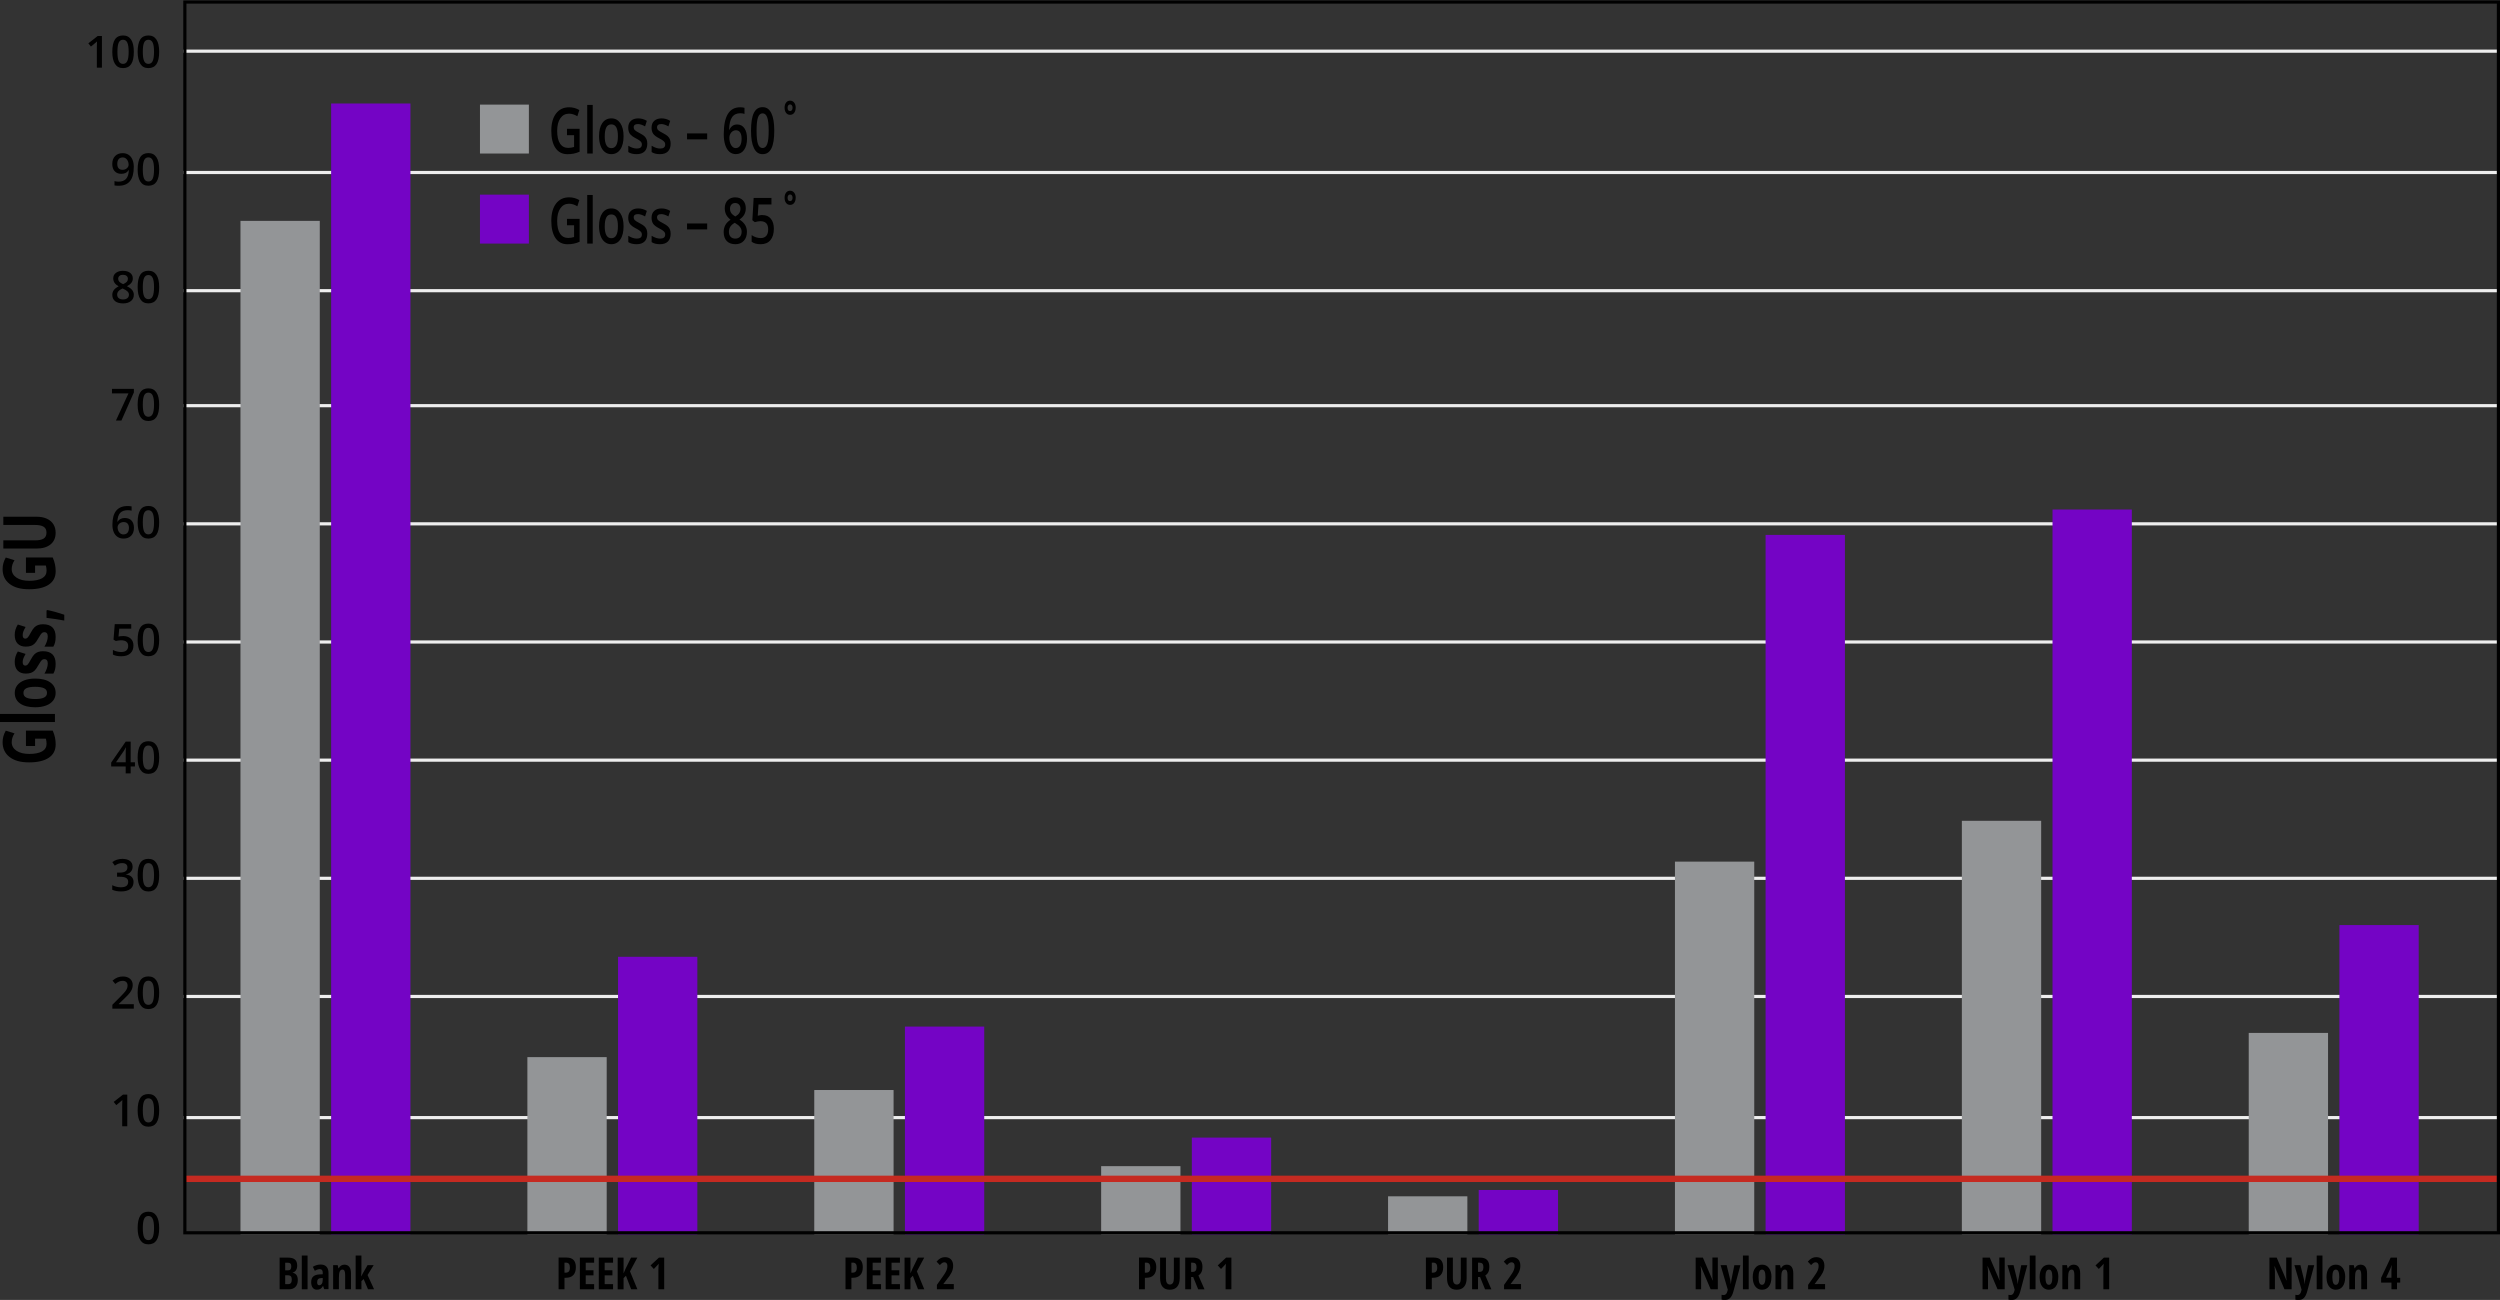 <?xml version="1.0" encoding="UTF-8"?>
<svg id="Layer_1" data-name="Layer 1" xmlns="http://www.w3.org/2000/svg" viewBox="0 0 788.13 409.81">
  <rect x="0" y="0" width="788.13" height="409.81" fill="#333333" stroke="none"/>
  <defs>
    <style>
      .cls-1 {
        stroke: #c52a21;
        stroke-width: 2px;
      }

      .cls-1, .cls-2, .cls-3, .cls-4, .cls-5 {
        fill: none;
      }

      .cls-6 {
        fill: #939597;
      }

      .cls-2 {
        stroke: #eee;
      }

      .cls-7 {
        fill: #7404c5;
      }

      .cls-3 {
        stroke: #7404c5;
      }

      .cls-3, .cls-4 {
        stroke-width: 25px;
      }

      .cls-4 {
        stroke: #939597;
      }

      .cls-5 {
        stroke: #000;
      }
    </style>
  </defs>
  <g>
    <path d="M32.14,21.34h-1.61v-6.45c0-.77.02-1.38.05-1.83-.1.11-.23.23-.39.36-.15.13-.66.55-1.53,1.26l-.81-1.02,2.94-2.31h1.34v9.99Z"/>
    <path d="M42.19,16.34c0,1.74-.28,3.03-.84,3.87-.56.84-1.41,1.26-2.56,1.26s-1.96-.43-2.53-1.31c-.57-.87-.86-2.15-.86-3.83s.28-3.06.84-3.9c.56-.84,1.41-1.25,2.55-1.25s1.96.44,2.54,1.31.86,2.16.86,3.84ZM37.02,16.34c0,1.36.14,2.34.42,2.92.28.58.73.88,1.34.88s1.07-.3,1.35-.89c.28-.59.43-1.56.43-2.91s-.14-2.31-.43-2.91c-.28-.6-.73-.9-1.35-.9s-1.06.29-1.34.88-.42,1.56-.42,2.93Z"/>
    <path d="M50.18,16.34c0,1.74-.28,3.03-.84,3.87-.56.84-1.41,1.26-2.56,1.26s-1.96-.43-2.53-1.31c-.57-.87-.86-2.15-.86-3.83s.28-3.06.84-3.9c.56-.84,1.41-1.25,2.55-1.25s1.96.44,2.54,1.31.86,2.16.86,3.84ZM45.02,16.34c0,1.36.14,2.34.42,2.92.28.58.73.88,1.34.88s1.07-.3,1.35-.89c.28-.59.43-1.56.43-2.91s-.14-2.31-.43-2.91c-.28-.6-.73-.9-1.35-.9s-1.06.29-1.34.88-.42,1.56-.42,2.93Z"/>
  </g>
  <g>
    <path d="M42.17,52.69c0,1.97-.4,3.44-1.19,4.41s-1.99,1.46-3.58,1.46c-.61,0-1.04-.04-1.31-.11v-1.35c.41.11.81.17,1.22.17,1.08,0,1.89-.29,2.43-.88.53-.58.82-1.5.88-2.75h-.08c-.27.41-.59.71-.97.89-.38.18-.83.27-1.34.27-.88,0-1.58-.28-2.08-.83-.51-.55-.76-1.31-.76-2.27,0-1.04.29-1.87.88-2.49.59-.62,1.38-.93,2.4-.93.71,0,1.33.17,1.86.52.53.35.94.85,1.22,1.51.29.66.43,1.45.43,2.37ZM38.69,49.63c-.56,0-.98.18-1.28.54s-.44.87-.44,1.53c0,.57.14,1.02.41,1.34.28.33.69.49,1.25.49s1-.16,1.37-.49c.37-.32.55-.7.55-1.13,0-.41-.08-.79-.24-1.14-.16-.35-.38-.63-.66-.84s-.61-.31-.97-.31Z"/>
    <path d="M50.18,53.42c0,1.74-.28,3.03-.84,3.87-.56.84-1.41,1.26-2.56,1.26s-1.96-.43-2.53-1.31c-.57-.87-.86-2.15-.86-3.83s.28-3.06.84-3.9c.56-.84,1.41-1.25,2.55-1.25s1.96.44,2.54,1.31.86,2.16.86,3.84ZM45.02,53.42c0,1.36.14,2.34.42,2.92.28.58.73.88,1.34.88s1.07-.3,1.35-.89c.28-.59.43-1.56.43-2.91s-.14-2.31-.43-2.91c-.28-.6-.73-.9-1.35-.9s-1.06.29-1.34.88-.42,1.56-.42,2.93Z"/>
  </g>
  <g>
    <path d="M38.79,85.38c.95,0,1.7.22,2.25.65.55.43.83,1.02.83,1.75,0,1.03-.62,1.84-1.85,2.45.78.39,1.34.8,1.67,1.24.33.43.5.92.5,1.45,0,.83-.3,1.49-.91,1.98-.61.5-1.43.75-2.46.75s-1.93-.23-2.52-.7-.9-1.12-.9-1.98c0-.56.16-1.06.47-1.5s.82-.84,1.53-1.19c-.61-.36-1.05-.75-1.31-1.16-.26-.41-.39-.86-.39-1.37,0-.72.28-1.3.85-1.73s1.31-.65,2.23-.65ZM36.94,92.91c0,.47.17.84.5,1.1.33.26.78.39,1.35.39s1.04-.14,1.37-.41c.33-.27.49-.64.49-1.1,0-.37-.15-.71-.45-1.01-.3-.3-.76-.59-1.37-.85l-.2-.09c-.6.26-1.03.55-1.3.87-.26.32-.4.68-.4,1.09ZM38.78,86.62c-.46,0-.82.11-1.1.34s-.42.53-.42.92c0,.24.05.45.15.64.1.19.25.36.44.51.19.15.52.34.97.55.55-.24.93-.5,1.16-.76s.34-.58.34-.93c0-.39-.14-.69-.42-.92s-.65-.34-1.12-.34Z"/>
    <path d="M50.18,90.51c0,1.74-.28,3.03-.84,3.87-.56.84-1.41,1.26-2.56,1.26s-1.96-.43-2.53-1.31c-.57-.87-.86-2.15-.86-3.83s.28-3.06.84-3.9c.56-.84,1.41-1.25,2.55-1.25s1.96.44,2.54,1.31.86,2.16.86,3.84ZM45.02,90.51c0,1.36.14,2.34.42,2.92.28.58.73.88,1.34.88s1.07-.3,1.35-.89c.28-.59.43-1.56.43-2.91s-.14-2.31-.43-2.91c-.28-.6-.73-.9-1.35-.9s-1.06.29-1.34.88-.42,1.56-.42,2.93Z"/>
  </g>
  <g>
    <path d="M36.55,132.58l3.95-8.57h-5.2v-1.42h6.91v1.12l-3.93,8.86h-1.74Z"/>
    <path d="M50.18,127.59c0,1.74-.28,3.03-.84,3.87-.56.84-1.41,1.26-2.56,1.26s-1.96-.43-2.53-1.31c-.57-.87-.86-2.15-.86-3.83s.28-3.06.84-3.9c.56-.84,1.41-1.25,2.55-1.25s1.96.44,2.54,1.31.86,2.16.86,3.84ZM45.02,127.59c0,1.36.14,2.34.42,2.92.28.58.73.88,1.34.88s1.07-.3,1.35-.89c.28-.59.43-1.56.43-2.91s-.14-2.31-.43-2.91c-.28-.6-.73-.9-1.35-.9s-1.06.29-1.34.88-.42,1.56-.42,2.93Z"/>
  </g>
  <g>
    <path d="M35.44,165.4c0-3.91,1.59-5.87,4.78-5.87.5,0,.93.04,1.27.12v1.34c-.35-.1-.75-.15-1.2-.15-1.07,0-1.88.29-2.41.86s-.83,1.5-.88,2.76h.08c.21-.37.52-.66.9-.86.39-.2.84-.3,1.37-.3.91,0,1.61.28,2.12.83.51.56.76,1.31.76,2.26,0,1.05-.29,1.88-.88,2.49s-1.38.91-2.4.91c-.72,0-1.34-.17-1.87-.52-.53-.34-.94-.85-1.22-1.5-.28-.66-.43-1.45-.43-2.38ZM38.93,168.47c.55,0,.98-.18,1.27-.53s.45-.86.45-1.52c0-.57-.14-1.03-.42-1.35s-.7-.49-1.26-.49c-.35,0-.67.07-.96.22-.29.15-.52.35-.69.61-.17.26-.25.52-.25.79,0,.64.17,1.18.52,1.62.35.44.79.66,1.34.66Z"/>
    <path d="M50.18,164.66c0,1.74-.28,3.03-.84,3.87-.56.84-1.41,1.26-2.56,1.26s-1.96-.43-2.53-1.31c-.57-.87-.86-2.15-.86-3.83s.28-3.06.84-3.9c.56-.84,1.41-1.25,2.55-1.25s1.96.44,2.54,1.31.86,2.16.86,3.84ZM45.02,164.66c0,1.36.14,2.34.42,2.92.28.58.73.88,1.34.88s1.07-.3,1.35-.89c.28-.59.43-1.56.43-2.91s-.14-2.31-.43-2.91c-.28-.6-.73-.9-1.35-.9s-1.06.29-1.34.88-.42,1.56-.42,2.93Z"/>
  </g>
  <g>
    <path d="M38.8,200.51c1.01,0,1.8.27,2.39.8s.88,1.26.88,2.18c0,1.07-.33,1.9-1,2.5-.67.6-1.62.9-2.85.9-1.12,0-1.99-.18-2.63-.54v-1.46c.37.21.79.37,1.27.49s.92.17,1.33.17c.72,0,1.28-.16,1.65-.49s.57-.8.57-1.42c0-1.19-.76-1.79-2.28-1.79-.21,0-.48.02-.79.07-.31.04-.59.09-.83.15l-.72-.42.38-4.88h5.2v1.43h-3.78l-.23,2.47c.16-.03.35-.06.58-.1.23-.04.51-.05.84-.05Z"/>
    <path d="M50.18,201.75c0,1.74-.28,3.03-.84,3.87s-1.41,1.26-2.56,1.26-1.96-.44-2.53-1.31-.86-2.15-.86-3.83.28-3.06.84-3.9c.56-.84,1.41-1.25,2.55-1.25s1.96.44,2.54,1.31.86,2.16.86,3.84ZM45.02,201.75c0,1.36.14,2.34.42,2.92s.73.88,1.34.88,1.07-.3,1.35-.89.43-1.56.43-2.91-.14-2.31-.43-2.91c-.28-.6-.73-.9-1.35-.9s-1.06.29-1.34.88-.42,1.56-.42,2.93Z"/>
  </g>
  <g>
    <path d="M42.54,241.64h-1.35v2.18h-1.57v-2.18h-4.57v-1.24l4.57-6.6h1.57v6.51h1.35v1.33ZM39.63,240.31v-2.51c0-.89.02-1.62.07-2.19h-.05c-.13.3-.33.67-.6,1.09l-2.48,3.61h3.07Z"/>
    <path d="M50.18,238.83c0,1.74-.28,3.03-.84,3.87s-1.41,1.26-2.56,1.26-1.96-.44-2.53-1.31-.86-2.15-.86-3.83.28-3.06.84-3.9c.56-.84,1.41-1.25,2.55-1.25s1.96.44,2.54,1.31.86,2.16.86,3.84ZM45.02,238.83c0,1.36.14,2.34.42,2.92s.73.88,1.34.88,1.07-.3,1.35-.89.43-1.56.43-2.91-.14-2.31-.43-2.91c-.28-.6-.73-.9-1.35-.9s-1.06.29-1.34.88-.42,1.56-.42,2.93Z"/>
  </g>
  <g>
    <path d="M41.81,273.21c0,.63-.18,1.16-.55,1.58-.37.42-.89.71-1.56.85v.05c.8.1,1.4.35,1.8.75.4.4.6.93.6,1.59,0,.96-.34,1.7-1.02,2.22-.68.52-1.65.78-2.9.78-1.11,0-2.04-.18-2.8-.54v-1.43c.42.21.87.37,1.35.49s.93.17,1.37.17c.77,0,1.35-.14,1.74-.43s.57-.73.57-1.33c0-.53-.21-.92-.64-1.18s-1.09-.38-2-.38h-.87v-1.31h.88c1.6,0,2.39-.55,2.39-1.65,0-.43-.14-.76-.42-.99s-.69-.35-1.23-.35c-.38,0-.74.05-1.09.16-.35.11-.77.32-1.24.63l-.79-1.12c.92-.67,1.98-1.01,3.19-1.01,1.01,0,1.79.22,2.36.65s.85,1.03.85,1.79Z"/>
    <path d="M50.18,275.91c0,1.74-.28,3.03-.84,3.87s-1.41,1.26-2.56,1.26-1.96-.44-2.53-1.31-.86-2.15-.86-3.83.28-3.06.84-3.9c.56-.84,1.41-1.25,2.55-1.25s1.96.44,2.54,1.31.86,2.16.86,3.84ZM45.02,275.91c0,1.36.14,2.34.42,2.92s.73.88,1.34.88,1.07-.3,1.35-.89.43-1.56.43-2.91-.14-2.31-.43-2.91c-.28-.6-.73-.9-1.35-.9s-1.06.29-1.34.88-.42,1.56-.42,2.93Z"/>
  </g>
  <g>
    <path d="M42.19,317.98h-6.77v-1.22l2.58-2.59c.76-.78,1.27-1.33,1.51-1.66.25-.33.43-.63.54-.92s.17-.59.17-.92c0-.45-.14-.81-.41-1.07s-.65-.39-1.12-.39c-.38,0-.75.07-1.11.21s-.77.4-1.24.77l-.87-1.06c.56-.47,1.1-.8,1.62-1s1.08-.29,1.67-.29c.93,0,1.67.24,2.24.73.56.49.84,1.14.84,1.96,0,.45-.08.88-.24,1.29s-.41.82-.75,1.25c-.33.43-.89,1.01-1.67,1.75l-1.74,1.68v.07h4.74v1.42Z"/>
    <path d="M50.18,312.98c0,1.74-.28,3.03-.84,3.87s-1.41,1.26-2.56,1.26-1.96-.44-2.53-1.31-.86-2.15-.86-3.83.28-3.06.84-3.9c.56-.84,1.41-1.25,2.55-1.25s1.96.44,2.54,1.31.86,2.16.86,3.84ZM45.02,312.98c0,1.36.14,2.34.42,2.92s.73.88,1.34.88,1.07-.3,1.35-.89.43-1.56.43-2.91-.14-2.31-.43-2.91c-.28-.6-.73-.9-1.35-.9s-1.06.29-1.34.88-.42,1.56-.42,2.93Z"/>
  </g>
  <g>
    <path d="M40.13,355.06h-1.61v-6.45c0-.77.02-1.38.05-1.83-.1.11-.23.23-.39.36s-.66.55-1.53,1.26l-.81-1.02,2.94-2.31h1.34v9.99Z"/>
    <path d="M50.18,350.06c0,1.74-.28,3.03-.84,3.87s-1.41,1.26-2.56,1.26-1.96-.44-2.53-1.31-.86-2.15-.86-3.83.28-3.06.84-3.9c.56-.84,1.41-1.25,2.55-1.25s1.96.44,2.54,1.31.86,2.16.86,3.84ZM45.02,350.06c0,1.36.14,2.34.42,2.92s.73.88,1.34.88,1.07-.3,1.35-.89.43-1.56.43-2.91-.14-2.31-.43-2.91c-.28-.6-.73-.9-1.35-.9s-1.06.29-1.34.88-.42,1.56-.42,2.93Z"/>
  </g>
  <path d="M50.18,387.15c0,1.74-.28,3.03-.84,3.87s-1.41,1.26-2.56,1.26-1.96-.44-2.53-1.31-.86-2.15-.86-3.83.28-3.06.84-3.9c.56-.84,1.41-1.25,2.55-1.25s1.96.44,2.54,1.31.86,2.16.86,3.84ZM45.02,387.15c0,1.36.14,2.34.42,2.92s.73.88,1.34.88,1.07-.3,1.35-.89.43-1.56.43-2.91-.14-2.31-.43-2.91c-.28-.6-.73-.9-1.35-.9s-1.06.29-1.34.88-.42,1.56-.42,2.93Z"/>
  <path class="cls-2" d="M57.78,165.14h730.35M57.78,127.89h730.35M57.78,91.64h730.35M57.78,54.38h730.35M57.78,16.13h730.35M57.78,202.39h730.35M57.78,239.64h730.35M57.78,276.89h730.35M57.78,314.14h730.35M57.78,352.33h730.35"/>
  <g>
    <path d="M88.16,396.46h2.55c1.04,0,1.8.2,2.27.61.47.4.71,1.04.71,1.92,0,.58-.13,1.06-.38,1.45-.25.39-.59.62-1.03.71v.07c.56.14.97.41,1.22.79s.38.9.38,1.54c0,.91-.24,1.62-.73,2.13-.49.51-1.15.77-1.99.77h-3.01v-9.99ZM89.91,400.48h.85c.39,0,.67-.1.83-.31s.24-.52.24-.94-.09-.71-.27-.89c-.18-.18-.47-.27-.86-.27h-.79v2.41ZM89.91,402.03v2.8h.94c.39,0,.68-.12.86-.36s.28-.6.28-1.1c0-.89-.39-1.34-1.18-1.34h-.91Z"/>
    <path d="M96.96,406.45h-1.82v-10.64h1.82v10.64Z"/>
    <path d="M102.22,406.45l-.36-1.04h-.04c-.27.45-.55.75-.83.92s-.65.25-1.09.25c-.56,0-1-.21-1.32-.63s-.48-1-.48-1.75c0-.8.22-1.4.66-1.79.44-.39,1.1-.61,1.97-.65l1.01-.04v-.55c0-.71-.31-1.07-.92-1.07-.46,0-.98.18-1.57.53l-.63-1.26c.76-.48,1.58-.72,2.47-.72.81,0,1.42.23,1.84.69.42.46.63,1.12.63,1.96v5.11h-1.33ZM100.64,405.17c.33,0,.6-.15.8-.45.2-.3.3-.7.3-1.19v-.64l-.56.03c-.41.02-.72.14-.91.36s-.29.53-.29.96c0,.63.22.94.67.94Z"/>
    <path d="M108.81,406.45v-4.54c0-.55-.07-.97-.2-1.25s-.35-.42-.64-.42c-.39,0-.68.19-.86.58-.18.39-.27,1.05-.27,1.97v3.66h-1.82v-7.62h1.44l.22.98h.12c.16-.35.4-.63.7-.82.31-.2.66-.3,1.07-.3.69,0,1.21.24,1.56.71s.52,1.17.52,2.08v4.97h-1.83Z"/>
    <path d="M113.91,402.35l.46-.91,1.5-2.6h1.93l-1.93,3.12,2.06,4.49h-1.91l-1.37-3.22-.71.64v2.58h-1.82v-10.64h1.82v5.01l-.08,1.52h.05Z"/>
  </g>
  <g>
    <path d="M181.54,399.53c0,1.06-.27,1.88-.8,2.44-.54.57-1.31.85-2.32.85h-.46v3.62h-1.86v-9.99h2.54c1.94,0,2.91,1.03,2.91,3.08ZM177.95,401.21h.36c.46,0,.8-.12,1.02-.38s.33-.66.33-1.23c0-.52-.1-.91-.31-1.17-.21-.25-.52-.38-.95-.38h-.45v3.15Z"/>
    <path d="M187.3,406.45h-4.5v-9.99h4.5v1.61h-2.65v2.38h2.45v1.61h-2.45v2.77h2.65v1.63Z"/>
    <path d="M193.27,406.45h-4.5v-9.99h4.5v1.61h-2.65v2.38h2.45v1.61h-2.45v2.77h2.65v1.63Z"/>
    <path d="M200.95,406.45h-1.98l-1.64-4.27-.75.75v3.53h-1.86v-9.99h1.86v4.96l.65-1.5,1.7-3.46h1.99l-2.31,4.33,2.34,5.67Z"/>
    <path d="M209.39,406.45h-1.83v-5.87c0-.64.03-1.37.1-2.2-.03.05-.15.18-.35.42s-.6.65-1.19,1.25l-1.04-1.13,2.66-2.46h1.65v9.99Z"/>
  </g>
  <g>
    <path d="M271.99,399.53c0,1.06-.27,1.88-.8,2.44-.54.57-1.31.85-2.32.85h-.46v3.62h-1.86v-9.99h2.54c1.94,0,2.91,1.03,2.91,3.08ZM268.4,401.21h.36c.46,0,.8-.12,1.02-.38s.33-.66.33-1.23c0-.52-.1-.91-.31-1.17-.21-.25-.52-.38-.95-.38h-.45v3.15Z"/>
    <path d="M277.75,406.45h-4.5v-9.99h4.5v1.61h-2.65v2.38h2.45v1.61h-2.45v2.77h2.65v1.63Z"/>
    <path d="M283.71,406.45h-4.5v-9.99h4.5v1.61h-2.65v2.38h2.45v1.61h-2.45v2.77h2.65v1.63Z"/>
    <path d="M291.39,406.45h-1.98l-1.64-4.27-.75.75v3.53h-1.86v-9.99h1.86v4.96l.65-1.5,1.7-3.46h1.99l-2.31,4.33,2.34,5.67Z"/>
    <path d="M300.72,406.45h-5.36v-1.39l1.78-2.52c.49-.69.82-1.21,1-1.54.18-.33.32-.66.4-.96.09-.31.13-.63.13-.95,0-.38-.09-.67-.26-.86s-.39-.29-.67-.29c-.24,0-.47.06-.68.19s-.46.36-.77.69l-1.04-1.09c.48-.54.92-.91,1.33-1.11s.85-.3,1.33-.3c.81,0,1.44.24,1.89.71s.68,1.13.68,1.98c0,.38-.04.75-.12,1.09s-.21.68-.37,1.03c-.17.34-.38.7-.63,1.07-.25.37-.9,1.22-1.94,2.55v.05h3.27v1.65Z"/>
  </g>
  <g>
    <path d="M364.51,399.53c0,1.06-.27,1.88-.8,2.44-.54.57-1.31.85-2.32.85h-.46v3.62h-1.86v-9.99h2.54c1.94,0,2.91,1.03,2.91,3.08ZM360.92,401.21h.36c.46,0,.8-.12,1.02-.38s.33-.66.33-1.23c0-.52-.1-.91-.31-1.17-.21-.25-.52-.38-.95-.38h-.45v3.15Z"/>
    <path d="M371.91,396.46v6.47c0,1.19-.27,2.1-.81,2.72-.54.63-1.31.94-2.33.94s-1.75-.31-2.27-.93c-.52-.62-.78-1.54-.78-2.76v-6.44h1.85v6.58c0,1.27.42,1.91,1.26,1.91.39,0,.69-.16.91-.49s.32-.78.32-1.38v-6.62h1.85Z"/>
    <path d="M375.5,402.56v3.89h-1.86v-9.99h2.43c1.03,0,1.79.24,2.28.73s.73,1.23.73,2.24c0,1.26-.43,2.14-1.28,2.65l1.92,4.38h-1.99l-1.58-3.89h-.66ZM375.5,400.96h.48c.44,0,.75-.12.94-.37.19-.25.29-.62.29-1.11s-.1-.87-.3-1.09c-.2-.22-.52-.33-.94-.33h-.46v2.9Z"/>
    <path d="M388.2,406.45h-1.83v-5.87c0-.64.03-1.37.1-2.2-.03.05-.15.18-.35.42s-.6.65-1.19,1.25l-1.04-1.13,2.66-2.46h1.65v9.99Z"/>
  </g>
  <g>
    <path d="M454.96,399.53c0,1.06-.27,1.88-.8,2.44-.54.57-1.31.85-2.32.85h-.46v3.62h-1.86v-9.99h2.54c1.94,0,2.91,1.03,2.91,3.08ZM451.37,401.21h.36c.46,0,.79-.12,1.02-.38.22-.25.34-.66.34-1.23,0-.52-.1-.91-.31-1.17-.21-.25-.52-.38-.95-.38h-.45v3.15Z"/>
    <path d="M462.36,396.46v6.47c0,1.19-.27,2.1-.81,2.72-.54.63-1.31.94-2.33.94s-1.75-.31-2.27-.93c-.52-.62-.78-1.54-.78-2.76v-6.44h1.85v6.58c0,1.27.42,1.91,1.27,1.91.39,0,.7-.16.91-.49.21-.32.32-.78.32-1.38v-6.62h1.85Z"/>
    <path d="M465.94,402.56v3.89h-1.86v-9.99h2.43c1.03,0,1.79.24,2.28.73s.73,1.23.73,2.24c0,1.26-.43,2.14-1.28,2.65l1.92,4.38h-1.99l-1.58-3.89h-.66ZM465.94,400.96h.48c.44,0,.75-.12.94-.37.19-.25.29-.62.29-1.11s-.1-.87-.3-1.09c-.2-.22-.52-.33-.94-.33h-.46v2.9Z"/>
    <path d="M479.52,406.45h-5.36v-1.39l1.78-2.52c.49-.69.82-1.21,1.01-1.54.18-.33.32-.66.4-.96.09-.31.13-.63.13-.95,0-.38-.09-.67-.26-.86-.17-.19-.39-.29-.67-.29-.24,0-.47.06-.68.19-.21.13-.46.36-.77.69l-1.04-1.09c.48-.54.92-.91,1.33-1.11s.86-.3,1.33-.3c.81,0,1.44.24,1.89.71.46.47.68,1.13.68,1.98,0,.38-.04.75-.12,1.09s-.21.68-.37,1.03c-.17.34-.38.7-.62,1.07-.25.37-.9,1.22-1.94,2.55v.05h3.27v1.65Z"/>
  </g>
  <g>
    <path d="M541.56,406.45h-2.27l-3.09-7.24h-.09c.12.55.17,1.14.17,1.78v5.46h-1.72v-9.99h2.28l3.06,7.16h.07c-.09-.48-.13-1.05-.13-1.71v-5.46h1.71v9.99Z"/>
    <path d="M542.44,398.84h1.89l1.05,4.3c.11.38.19.92.25,1.61h.04c0-.11.03-.3.06-.58.04-.28.07-.5.09-.66.02-.16.34-1.71.94-4.66h1.91l-2.18,8.16c-.26,1-.62,1.72-1.05,2.16s-1.02.66-1.75.66c-.36,0-.68-.04-.96-.12v-1.52c.19.05.4.08.63.08.61,0,1.01-.4,1.2-1.2l.13-.48-2.26-7.74Z"/>
    <path d="M551.28,406.45h-1.82v-10.64h1.82v10.64Z"/>
    <path d="M558.44,402.63c0,1.25-.26,2.22-.79,2.92-.53.7-1.25,1.04-2.17,1.04-.58,0-1.1-.16-1.54-.48-.45-.32-.79-.78-1.03-1.38-.24-.6-.36-1.3-.36-2.1,0-1.24.26-2.2.79-2.9.52-.69,1.25-1.04,2.18-1.04s1.61.35,2.14,1.06c.53.71.8,1.67.8,2.87ZM554.39,402.63c0,.79.09,1.39.26,1.8.17.41.45.61.83.61.73,0,1.09-.8,1.09-2.41,0-.8-.09-1.39-.26-1.79-.17-.39-.45-.59-.83-.59s-.66.2-.83.59c-.17.39-.26.99-.26,1.79Z"/>
    <path d="M563.51,406.45v-4.54c0-.55-.07-.97-.2-1.25-.13-.28-.35-.42-.64-.42-.39,0-.68.19-.86.58-.18.39-.27,1.05-.27,1.97v3.66h-1.82v-7.62h1.44l.22.98h.12c.16-.35.4-.63.7-.82.31-.2.66-.3,1.07-.3.69,0,1.21.24,1.55.71s.52,1.17.52,2.08v4.97h-1.83Z"/>
    <path d="M575.37,406.45h-5.36v-1.39l1.78-2.52c.49-.69.82-1.21,1.01-1.54.18-.33.32-.66.4-.96.09-.31.13-.63.13-.95,0-.38-.09-.67-.26-.86-.17-.19-.39-.29-.67-.29-.24,0-.47.06-.68.19-.21.13-.46.36-.77.69l-1.04-1.09c.48-.54.92-.91,1.33-1.11s.86-.3,1.33-.3c.81,0,1.44.24,1.89.71.46.47.68,1.13.68,1.98,0,.38-.04.75-.12,1.09s-.21.68-.37,1.03c-.17.34-.38.7-.62,1.07-.25.37-.9,1.22-1.94,2.55v.05h3.27v1.65Z"/>
  </g>
  <g>
    <path d="M632,406.45h-2.27l-3.09-7.24h-.09c.12.55.17,1.14.17,1.78v5.46h-1.72v-9.99h2.28l3.06,7.16h.07c-.09-.48-.13-1.05-.13-1.71v-5.46h1.71v9.99Z"/>
    <path d="M632.88,398.84h1.89l1.05,4.3c.11.38.19.92.25,1.61h.04c0-.11.03-.3.06-.58.04-.28.07-.5.09-.66.02-.16.34-1.71.94-4.66h1.91l-2.18,8.16c-.26,1-.62,1.72-1.05,2.16s-1.02.66-1.75.66c-.36,0-.68-.04-.96-.12v-1.52c.19.05.4.08.63.08.61,0,1.01-.4,1.2-1.2l.13-.48-2.26-7.74Z"/>
    <path d="M641.71,406.45h-1.82v-10.64h1.82v10.64Z"/>
    <path d="M648.88,402.63c0,1.25-.26,2.22-.79,2.92-.53.7-1.25,1.04-2.17,1.04-.58,0-1.1-.16-1.54-.48-.45-.32-.79-.78-1.03-1.38-.24-.6-.36-1.3-.36-2.1,0-1.24.26-2.2.79-2.9.52-.69,1.25-1.04,2.18-1.04s1.61.35,2.14,1.06c.53.71.8,1.67.8,2.87ZM644.83,402.63c0,.79.09,1.39.26,1.8.17.41.45.61.83.61.73,0,1.09-.8,1.09-2.41,0-.8-.09-1.39-.26-1.79-.17-.39-.45-.59-.83-.59s-.66.2-.83.59c-.17.39-.26.99-.26,1.79Z"/>
    <path d="M653.95,406.45v-4.54c0-.55-.07-.97-.2-1.25-.13-.28-.35-.42-.64-.42-.39,0-.68.19-.86.58-.18.39-.27,1.05-.27,1.97v3.66h-1.82v-7.62h1.44l.22.98h.12c.16-.35.4-.63.7-.82.31-.2.66-.3,1.07-.3.69,0,1.21.24,1.55.71s.52,1.17.52,2.08v4.97h-1.83Z"/>
    <path d="M664.92,406.45h-1.83v-5.87c0-.64.03-1.37.1-2.2-.03.05-.15.18-.35.42-.2.23-.6.65-1.19,1.25l-1.04-1.13,2.66-2.46h1.65v9.99Z"/>
  </g>
  <g>
    <path d="M722.45,406.45h-2.27l-3.09-7.24h-.09c.12.55.17,1.14.17,1.78v5.46h-1.72v-9.99h2.28l3.06,7.16h.07c-.09-.48-.13-1.05-.13-1.71v-5.46h1.71v9.99Z"/>
    <path d="M723.33,398.84h1.89l1.05,4.3c.11.38.19.92.25,1.61h.04c0-.11.03-.3.06-.58.04-.28.07-.5.09-.66.02-.16.34-1.71.94-4.66h1.91l-2.18,8.16c-.26,1-.62,1.72-1.05,2.16s-1.02.66-1.75.66c-.36,0-.68-.04-.96-.12v-1.52c.19.05.4.08.63.08.61,0,1.01-.4,1.2-1.2l.13-.48-2.26-7.74Z"/>
    <path d="M732.16,406.45h-1.82v-10.64h1.82v10.64Z"/>
    <path d="M739.32,402.63c0,1.25-.26,2.22-.79,2.92-.53.7-1.25,1.04-2.17,1.04-.58,0-1.1-.16-1.54-.48-.45-.32-.79-.78-1.03-1.38-.24-.6-.36-1.3-.36-2.1,0-1.24.26-2.2.79-2.9.52-.69,1.25-1.04,2.18-1.04s1.61.35,2.14,1.06c.53.71.8,1.67.8,2.87ZM735.28,402.63c0,.79.09,1.39.26,1.8.17.41.45.61.83.61.73,0,1.09-.8,1.09-2.41,0-.8-.09-1.39-.26-1.79-.17-.39-.45-.59-.83-.59s-.66.2-.83.59c-.17.39-.26.99-.26,1.79Z"/>
    <path d="M744.39,406.45v-4.54c0-.55-.07-.97-.2-1.25-.13-.28-.35-.42-.64-.42-.39,0-.68.19-.86.58-.18.39-.27,1.05-.27,1.97v3.66h-1.82v-7.62h1.44l.22.98h.12c.16-.35.4-.63.7-.82.31-.2.66-.3,1.07-.3.69,0,1.21.24,1.55.71s.52,1.17.52,2.08v4.97h-1.83Z"/>
  </g>
  <path d="M756.67,404.35h-1.01v2.1h-1.75v-2.1h-3.26v-1.51l3.02-6.38h1.99v6.36h1.01v1.54ZM753.9,402.81v-2.11l.04-.93.05-.89h-.05c-.16.5-.33.95-.52,1.35l-1.2,2.58h1.7Z"/>
  <g>
    <path d="M178.75,40.6h3.97v7.23c-.65.28-1.27.48-1.87.6s-1.24.18-1.94.18c-1.63,0-2.89-.64-3.78-1.93-.89-1.29-1.33-3.11-1.33-5.46s.5-4.13,1.5-5.44c1-1.31,2.38-1.96,4.13-1.96,1.13,0,2.2.29,3.2.87l-.62,1.96c-.88-.54-1.75-.81-2.63-.81-1.15,0-2.06.48-2.73,1.45-.67.96-1,2.28-1,3.96,0,1.76.3,3.1.9,4.01.6.92,1.47,1.37,2.6,1.37.57,0,1.18-.1,1.83-.29v-3.71h-2.24v-2.02Z"/>
    <path d="M186.86,48.4h-1.74v-15.32h1.74v15.32Z"/>
    <path d="M196.58,42.94c0,1.78-.34,3.17-1.03,4.16-.68,1-1.64,1.5-2.86,1.5-.76,0-1.44-.23-2.02-.69-.59-.46-1.04-1.12-1.35-1.98-.31-.86-.47-1.86-.47-2.99,0-1.77.34-3.14,1.02-4.13s1.64-1.49,2.87-1.49,2.12.51,2.81,1.52c.69,1.01,1.03,2.38,1.03,4.1ZM190.64,42.94c0,2.51.7,3.77,2.09,3.77s2.07-1.26,2.07-3.77-.69-3.73-2.08-3.73c-.73,0-1.26.32-1.58.96-.33.64-.49,1.57-.49,2.77Z"/>
    <path d="M204.06,45.3c0,1.06-.29,1.88-.87,2.45-.58.57-1.41.85-2.5.85s-1.96-.22-2.62-.66v-2c.96.59,1.85.89,2.68.89,1.07,0,1.6-.43,1.6-1.29,0-.28-.06-.5-.18-.69-.12-.18-.31-.37-.58-.57-.27-.2-.65-.42-1.13-.67-.94-.49-1.58-.97-1.91-1.46-.33-.49-.5-1.12-.5-1.89,0-.93.28-1.66.85-2.17.56-.51,1.33-.77,2.3-.77s1.87.26,2.72.78l-.56,1.74c-.88-.49-1.62-.73-2.22-.73-.92,0-1.37.35-1.37,1.04,0,.34.12.63.36.87s.76.56,1.56.97c.67.35,1.16.67,1.47.96s.53.62.68,1,.22.83.22,1.35Z"/>
    <path d="M211.42,45.3c0,1.06-.29,1.88-.87,2.45-.58.57-1.41.85-2.5.85s-1.96-.22-2.62-.66v-2c.96.59,1.85.89,2.68.89,1.07,0,1.6-.43,1.6-1.29,0-.28-.06-.5-.18-.69-.12-.18-.31-.37-.58-.57-.27-.2-.65-.42-1.13-.67-.94-.49-1.58-.97-1.91-1.46-.33-.49-.5-1.12-.5-1.89,0-.93.28-1.66.85-2.17.56-.51,1.33-.77,2.3-.77s1.87.26,2.72.78l-.56,1.74c-.88-.49-1.62-.73-2.22-.73-.92,0-1.37.35-1.37,1.04,0,.34.12.63.36.87s.76.56,1.56.97c.67.35,1.16.67,1.47.96s.53.62.68,1,.22.83.22,1.35Z"/>
    <path d="M216.59,43.93v-1.87h6.35v1.87h-6.35Z"/>
    <path d="M228.17,42.27c0-5.63,1.72-8.45,5.16-8.45.54,0,1,.06,1.37.17v1.93c-.37-.14-.81-.22-1.3-.22-1.16,0-2.03.41-2.61,1.24s-.9,2.15-.94,3.98h.09c.23-.53.56-.94.97-1.24s.91-.44,1.48-.44c.98,0,1.74.4,2.29,1.2.55.8.82,1.89.82,3.26,0,1.51-.32,2.7-.95,3.58-.63.88-1.5,1.31-2.59,1.31-.77,0-1.44-.25-2.02-.74-.57-.5-1.01-1.22-1.32-2.17s-.46-2.09-.46-3.42ZM231.93,46.69c.6,0,1.05-.26,1.38-.77.32-.51.48-1.24.48-2.2,0-.83-.15-1.48-.45-1.95s-.76-.71-1.36-.71c-.37,0-.72.11-1.03.32-.32.21-.56.51-.75.88-.18.37-.27.75-.27,1.14,0,.93.19,1.71.56,2.34.38.63.86.95,1.44.95Z"/>
    <path d="M244.09,41.21c0,2.5-.3,4.36-.9,5.57s-1.52,1.82-2.77,1.82-2.11-.63-2.73-1.88c-.62-1.25-.93-3.09-.93-5.51,0-2.54.3-4.41.9-5.62s1.52-1.81,2.76-1.81,2.12.63,2.74,1.89c.62,1.26.93,3.1.93,5.53ZM238.51,41.21c0,1.96.15,3.36.45,4.2s.79,1.26,1.45,1.26,1.15-.43,1.46-1.28c.31-.85.46-2.25.46-4.18s-.15-3.33-.46-4.19c-.31-.86-.79-1.29-1.46-1.29s-1.15.42-1.45,1.27-.45,2.25-.45,4.21Z"/>
    <path d="M250.84,33.95c0,.67-.16,1.21-.48,1.63s-.75.62-1.28.62-.96-.21-1.27-.62-.47-.95-.47-1.62.16-1.2.47-1.61c.31-.41.74-.62,1.27-.62s.93.2,1.27.61c.33.41.5.94.5,1.59ZM249.86,33.97c0-.33-.07-.59-.22-.77-.15-.19-.33-.28-.56-.28s-.42.09-.57.28c-.15.19-.22.45-.22.77,0,.7.26,1.04.79,1.04.23,0,.41-.09.56-.27s.22-.44.22-.77Z"/>
  </g>
  <g>
    <path d="M178.75,68.99h3.97v7.23c-.65.28-1.27.48-1.87.6s-1.24.18-1.94.18c-1.63,0-2.89-.64-3.78-1.93-.89-1.29-1.33-3.11-1.33-5.46s.5-4.13,1.5-5.44c1-1.31,2.38-1.96,4.13-1.96,1.13,0,2.2.29,3.2.87l-.62,1.96c-.88-.54-1.75-.81-2.63-.81-1.15,0-2.06.48-2.73,1.45-.67.96-1,2.28-1,3.96,0,1.76.3,3.1.9,4.01.6.92,1.47,1.37,2.6,1.37.57,0,1.18-.1,1.83-.29v-3.71h-2.24v-2.02Z"/>
    <path d="M186.86,76.79h-1.74v-15.32h1.74v15.32Z"/>
    <path d="M196.58,71.33c0,1.78-.34,3.17-1.03,4.16-.68,1-1.64,1.5-2.86,1.5-.76,0-1.44-.23-2.02-.69-.59-.46-1.04-1.12-1.35-1.98-.31-.86-.47-1.86-.47-2.99,0-1.77.34-3.14,1.02-4.13s1.64-1.49,2.87-1.49,2.12.51,2.81,1.52c.69,1.01,1.03,2.38,1.03,4.1ZM190.64,71.33c0,2.51.7,3.77,2.09,3.77s2.07-1.26,2.07-3.77-.69-3.73-2.08-3.73c-.73,0-1.26.32-1.58.96-.33.64-.49,1.57-.49,2.77Z"/>
    <path d="M204.06,73.69c0,1.06-.29,1.88-.87,2.45-.58.57-1.41.85-2.5.85s-1.96-.22-2.62-.66v-2c.96.59,1.85.89,2.68.89,1.07,0,1.6-.43,1.6-1.29,0-.28-.06-.5-.18-.69-.12-.18-.31-.37-.58-.57-.27-.2-.65-.42-1.13-.67-.94-.49-1.58-.97-1.91-1.46-.33-.49-.5-1.12-.5-1.89,0-.93.28-1.66.85-2.17.56-.51,1.33-.77,2.3-.77s1.87.26,2.72.78l-.56,1.74c-.88-.49-1.62-.73-2.22-.73-.92,0-1.37.35-1.37,1.04,0,.34.12.63.36.87s.76.56,1.56.97c.67.35,1.16.67,1.47.96s.53.62.68,1,.22.83.22,1.35Z"/>
    <path d="M211.42,73.69c0,1.06-.29,1.88-.87,2.45-.58.57-1.41.85-2.5.85s-1.96-.22-2.62-.66v-2c.96.59,1.85.89,2.68.89,1.07,0,1.6-.43,1.6-1.29,0-.28-.06-.5-.18-.69-.12-.18-.31-.37-.58-.57-.27-.2-.65-.42-1.13-.67-.94-.49-1.58-.97-1.91-1.46-.33-.49-.5-1.12-.5-1.89,0-.93.28-1.66.85-2.17.56-.51,1.33-.77,2.3-.77s1.87.26,2.72.78l-.56,1.74c-.88-.49-1.62-.73-2.22-.73-.92,0-1.37.35-1.37,1.04,0,.34.12.63.36.87s.76.56,1.56.97c.67.35,1.16.67,1.47.96s.53.62.68,1,.22.83.22,1.35Z"/>
    <path d="M216.59,72.32v-1.87h6.35v1.87h-6.35Z"/>
    <path d="M231.79,62.22c1.02,0,1.83.31,2.43.94.6.63.89,1.46.89,2.52,0,1.48-.66,2.65-1.99,3.52.85.56,1.45,1.16,1.81,1.78.36.62.54,1.32.54,2.09,0,1.19-.33,2.14-.98,2.85-.65.72-1.54,1.07-2.66,1.07s-2.08-.33-2.72-1c-.64-.67-.97-1.62-.97-2.85,0-.8.17-1.52.51-2.16.34-.64.89-1.21,1.66-1.71-.66-.53-1.13-1.08-1.41-1.66-.28-.58-.42-1.24-.42-1.97,0-1.04.31-1.88.92-2.5s1.42-.93,2.41-.93ZM229.79,73.06c0,.68.18,1.21.54,1.59.36.38.85.57,1.46.57s1.13-.19,1.48-.58.53-.92.53-1.59c0-.53-.16-1.02-.49-1.46s-.82-.85-1.48-1.22l-.21-.13c-.65.38-1.12.8-1.4,1.25-.29.46-.43.98-.43,1.57ZM231.77,64c-.49,0-.89.16-1.19.49-.3.33-.45.77-.45,1.32,0,.34.05.65.16.92.11.27.27.51.47.73.21.22.56.48,1.05.79.59-.35,1.01-.71,1.25-1.1s.37-.83.37-1.34c0-.56-.15-1-.45-1.32s-.71-.49-1.21-.49Z"/>
    <path d="M240.43,67.81c1.09,0,1.95.38,2.58,1.15.63.77.95,1.82.95,3.14,0,1.54-.36,2.74-1.08,3.6-.72.86-1.75,1.29-3.08,1.29-1.21,0-2.15-.26-2.84-.78v-2.1c.4.3.86.54,1.37.7.52.16,1,.25,1.44.25.78,0,1.38-.23,1.79-.7.41-.47.61-1.15.61-2.05,0-1.72-.82-2.58-2.47-2.58-.23,0-.52.03-.86.09-.34.06-.64.13-.89.21l-.77-.61.41-7.03h5.61v2.06h-4.08l-.24,3.56c.17-.04.38-.08.63-.14s.55-.08.91-.08Z"/>
    <path d="M250.84,62.34c0,.67-.16,1.21-.48,1.63s-.75.62-1.28.62-.96-.21-1.27-.62-.47-.95-.47-1.62.16-1.2.47-1.61c.31-.41.74-.62,1.27-.62s.93.2,1.27.61c.33.41.5.94.5,1.59ZM249.86,62.36c0-.33-.07-.59-.22-.77-.15-.19-.33-.28-.56-.28s-.42.09-.57.28c-.15.19-.22.45-.22.77,0,.7.26,1.04.79,1.04.23,0,.41-.09.56-.27s.22-.44.22-.77Z"/>
  </g>
  <polygon class="cls-6" points="151.31 32.98 151.31 48.4 166.73 48.4 166.73 32.98 151.31 32.98 151.31 32.98"/>
  <polygon class="cls-7" points="151.31 61.36 151.31 76.79 166.73 76.79 166.73 61.36 151.31 61.36 151.31 61.36"/>
  <g>
    <path d="M8.18,235.16v-4.84h8.44c.34.78.58,1.52.72,2.22.14.69.21,1.4.21,2.12,0,1.84-.72,3.25-2.17,4.22-1.44.97-3.52,1.46-6.22,1.46s-4.67-.56-6.14-1.69c-1.47-1.13-2.2-2.69-2.2-4.69,0-1.25.33-2.46,1-3.62l2.76.86c-.59.89-.89,1.82-.89,2.78,0,1.12.5,2.02,1.5,2.69,1,.67,2.35,1.01,4.04,1.01s3.12-.27,4.05-.81c.93-.54,1.4-1.33,1.4-2.37,0-.54-.07-1.09-.22-1.64h-3.4v2.31h-2.87Z"/>
    <path d="M17.32,225.07v2.55H0v-2.55h17.32Z"/>
    <path d="M11.08,213.92c2.03,0,3.61.4,4.75,1.2,1.14.8,1.71,1.92,1.71,3.35,0,.9-.26,1.69-.78,2.37-.52.69-1.27,1.21-2.25,1.58s-2.12.55-3.43.55c-2.03,0-3.61-.4-4.74-1.19s-1.69-1.92-1.69-3.36c0-.9.26-1.69.78-2.37s1.27-1.21,2.24-1.58c.97-.37,2.11-.55,3.42-.55ZM11.08,220.37c1.23,0,2.16-.15,2.79-.46s.95-.8.95-1.48-.31-1.17-.94-1.46c-.63-.3-1.56-.45-2.8-.45s-2.16.15-2.77.45c-.62.3-.92.79-.92,1.48s.31,1.17.92,1.47,1.54.45,2.78.45Z"/>
    <path d="M13.62,205.3c1.28,0,2.25.33,2.92,1s1,1.66,1,2.98c0,.68-.06,1.26-.18,1.74s-.3.93-.54,1.34h-2.81c.3-.47.55-1.01.75-1.6.2-.59.3-1.11.3-1.57,0-.92-.36-1.39-1.07-1.39-.27,0-.48.06-.65.18-.17.12-.36.33-.57.63s-.46.7-.74,1.2c-.4.72-.77,1.25-1.11,1.58-.34.34-.73.58-1.17.73-.44.15-.98.23-1.63.23-1.11,0-1.96-.32-2.57-.96s-.91-1.55-.91-2.73.33-2.22.98-3.28l2.45.77c-.27.47-.49.9-.66,1.31-.17.41-.26.82-.26,1.24,0,.75.27,1.13.81,1.13.3,0,.57-.12.79-.36s.55-.77.99-1.59c.39-.73.76-1.26,1.1-1.6.34-.34.73-.59,1.18-.75s.98-.24,1.59-.24Z"/>
    <path d="M13.62,196.8c1.28,0,2.25.33,2.92,1s1,1.66,1,2.98c0,.68-.06,1.26-.18,1.74s-.3.93-.54,1.34h-2.81c.3-.47.55-1.01.75-1.6.2-.59.3-1.12.3-1.57,0-.92-.36-1.39-1.07-1.39-.27,0-.48.06-.65.18-.17.12-.36.33-.57.63s-.46.7-.74,1.2c-.4.72-.77,1.25-1.11,1.58-.34.34-.73.58-1.17.73-.44.15-.98.23-1.63.23-1.11,0-1.96-.32-2.57-.96s-.91-1.55-.91-2.73.33-2.22.98-3.28l2.45.77c-.27.47-.49.9-.66,1.31-.17.41-.26.82-.26,1.24,0,.75.27,1.13.81,1.13.3,0,.57-.12.79-.36.22-.24.55-.77.99-1.59.39-.73.76-1.26,1.1-1.6.34-.34.73-.59,1.18-.75s.98-.24,1.59-.24Z"/>
    <path d="M14.93,192.32c1.5.29,3.28.78,5.33,1.47v1.84c-1.97-.36-3.84-.64-5.59-.84v-2.34l.26-.12Z"/>
    <path d="M8.18,180.58v-4.84h8.44c.34.78.58,1.52.72,2.22.14.69.21,1.4.21,2.12,0,1.84-.72,3.25-2.17,4.22-1.44.97-3.52,1.46-6.22,1.46s-4.67-.56-6.14-1.69c-1.47-1.13-2.2-2.69-2.2-4.69,0-1.25.33-2.46,1-3.62l2.76.86c-.59.89-.89,1.82-.89,2.78,0,1.12.5,2.01,1.5,2.69s2.35,1.01,4.04,1.01,3.12-.27,4.05-.81c.93-.54,1.4-1.33,1.4-2.37,0-.54-.07-1.09-.22-1.64h-3.4v2.31h-2.87Z"/>
    <path d="M1.05,162.9h10.53c1.2,0,2.26.2,3.16.61s1.6.99,2.08,1.75.72,1.66.72,2.71c0,1.57-.54,2.79-1.61,3.66-1.07.87-2.54,1.3-4.4,1.3H1.05v-2.58h9.96c1.25,0,2.17-.19,2.76-.57.59-.38.88-1,.88-1.88s-.3-1.46-.89-1.84c-.59-.38-1.52-.57-2.78-.57H1.05v-2.58Z"/>
  </g>
  <path class="cls-4" d="M88.31,389.14V69.63M178.76,389.14v-55.88M269.2,389.14v-45.51M359.64,389.14v-21.51M450.09,389.14v-12M540.53,389.14v-117.51M630.98,389.14v-130.38M721.42,389.14v-63.51"/>
  <path class="cls-3" d="M116.89,389.14V32.63M207.34,389.14v-87.51M297.78,389.14v-65.51M388.23,389.14v-30.51M478.67,389.14v-14M569.11,389.14v-220.51M659.56,389.14v-228.51M750,389.14v-97.51"/>
  <line class="cls-1" x1="58.13" y1="371.63" x2="787.13" y2="371.63"/>
  <path class="cls-5" d="M58.28.64v388h729.35V.64H58.28Z"/>
</svg>